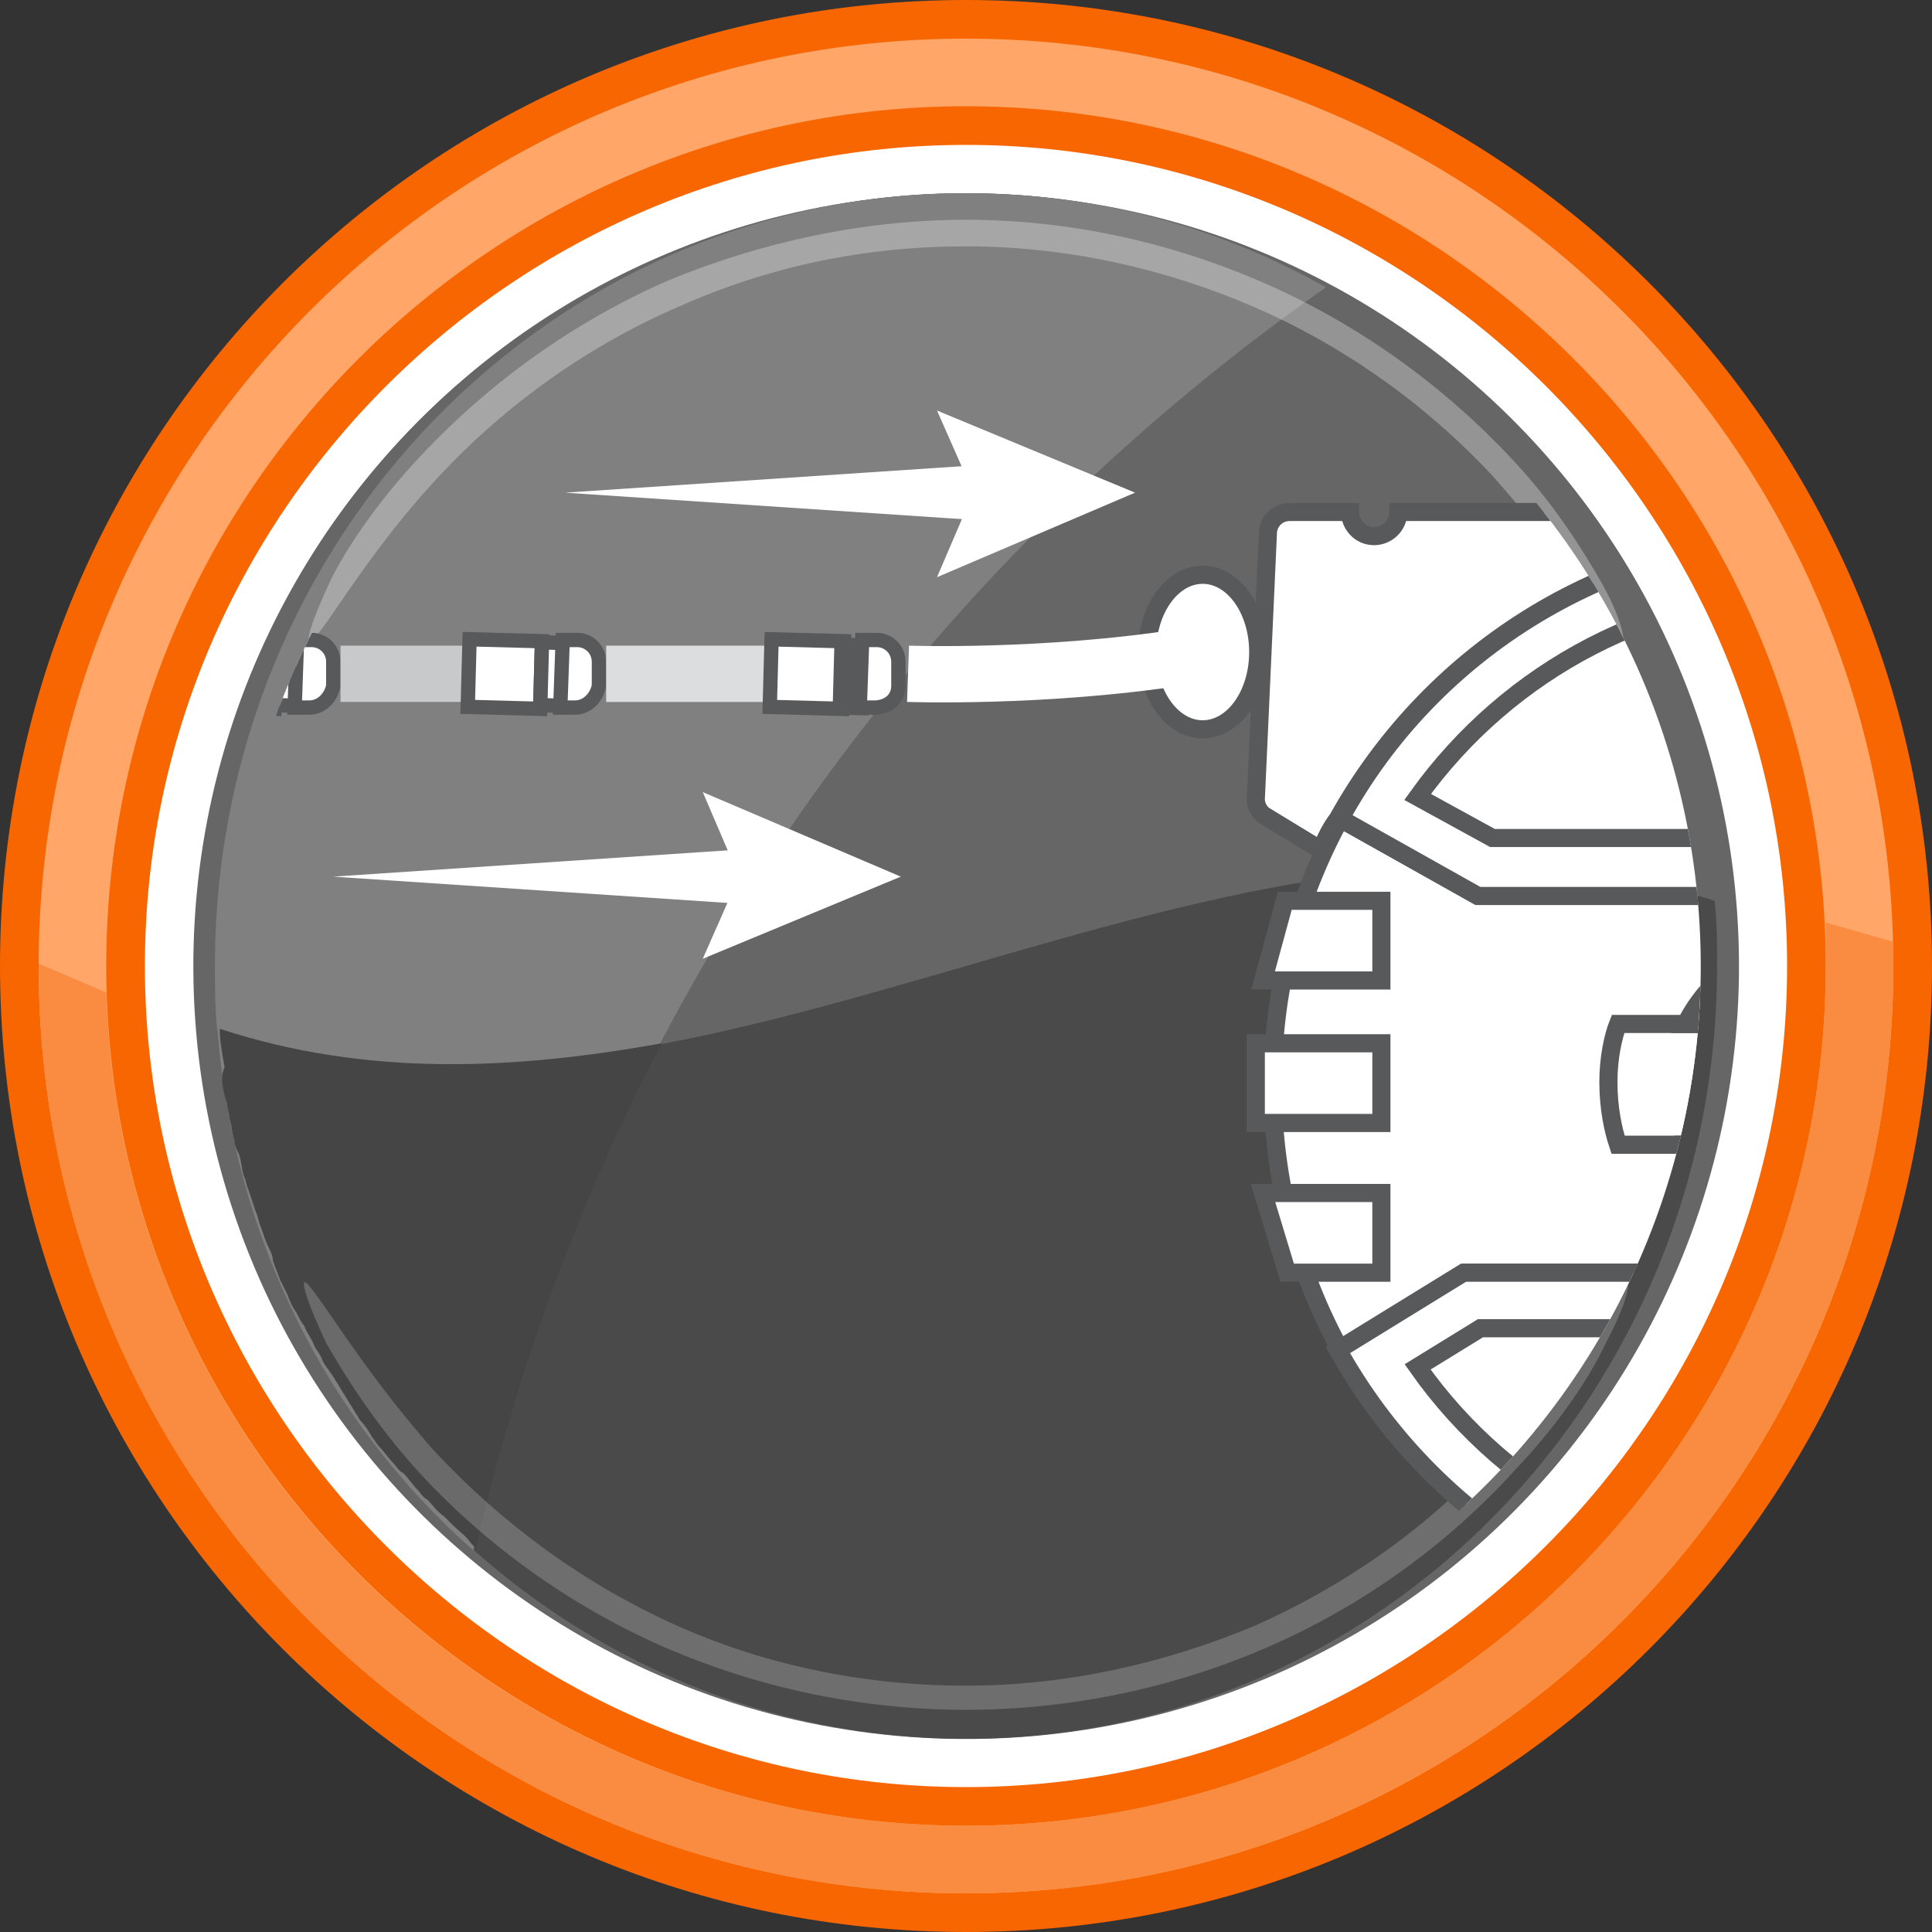 <?xml version="1.0" encoding="utf-8"?>
<!-- Generator: Adobe Illustrator 26.5.0, SVG Export Plug-In . SVG Version: 6.00 Build 0)  -->
<svg version="1.1" id="Layer_1" xmlns="http://www.w3.org/2000/svg" xmlns:xlink="http://www.w3.org/1999/xlink" x="0px" y="0px"
	 viewBox="0 0 80 80" style="enable-background:new 0 0 80 80;" xml:space="preserve">
<rect x="0" y="0" width="80" height="80" fill="#333333" stroke="none"/>
<style type="text/css">
	.st0{fill:#FFFFFF;}
	.st1{fill:#666666;}
	.st2{fill:#4A4A4A;}
	.st3{fill:#808080;}
	.st4{opacity:0.3;}
	.st5{fill:#454545;}
	.st6{opacity:0.2;}
	.st7{fill:#F76600;}
	.st8{fill:#FFA668;}
	.st9{fill:#F98C40;}
	.st10{opacity:0.35;}
	.st11{fill:#FFFFFF;stroke:#FFFFFF;stroke-width:0.106;stroke-miterlimit:10;}
	.st12{fill:none;stroke:#FFFFFF;stroke-width:0.909;stroke-miterlimit:10;}
	.st13{fill:#FFFFFF;stroke:#58595B;stroke-width:0.368;stroke-miterlimit:10;}
	.st14{fill:none;stroke:#58595B;stroke-width:0.368;stroke-miterlimit:10;}
	.st15{fill:#FFFFFF;stroke:#181716;stroke-width:0.368;stroke-miterlimit:10;}
	.st16{fill-rule:evenodd;clip-rule:evenodd;fill:#FFFFFF;}
	.st17{fill:#FFFFFF;stroke:#181716;stroke-width:0.113;stroke-miterlimit:10;}
	.st18{fill:none;stroke:#58595B;stroke-width:0.517;stroke-miterlimit:10;}
	.st19{fill-rule:evenodd;clip-rule:evenodd;fill:#FFFFFF;stroke:#58595B;stroke-width:0.517;stroke-miterlimit:10;}
	.st20{fill:#FFFFFF;stroke:#58595B;stroke-width:0.481;stroke-miterlimit:10;}
	.st21{fill-rule:evenodd;clip-rule:evenodd;fill:none;stroke:#58595B;stroke-width:0.517;stroke-miterlimit:10;}
	
		.st22{fill-rule:evenodd;clip-rule:evenodd;fill:#FFFFFF;stroke:#58595B;stroke-width:0.389;stroke-linecap:round;stroke-linejoin:round;stroke-miterlimit:10;}
	
		.st23{fill-rule:evenodd;clip-rule:evenodd;fill:#FFFFFF;stroke:#58595B;stroke-width:0.259;stroke-linecap:round;stroke-linejoin:round;stroke-miterlimit:10;}
	.st24{fill:none;stroke:#FFFFFF;stroke-width:0.788;stroke-miterlimit:10;}
	.st25{clip-path:url(#SVGID_00000178201926797479784800000006175692073444733875_);}
	.st26{clip-path:url(#SVGID_00000034770505150450723090000003418958491637881777_);}
	.st27{fill:#FFFFFF;stroke:#58595B;stroke-width:0.433;stroke-miterlimit:10;}
	.st28{fill:#FFFFFF;stroke:#58595B;stroke-width:0.218;stroke-miterlimit:10;}
	
		.st29{clip-path:url(#SVGID_00000054972695914090725920000006343838012225559193_);fill:#FFFFFF;stroke:#58595B;stroke-width:0.346;stroke-miterlimit:10;}
	.st30{clip-path:url(#SVGID_00000114039895284118905240000007874961250289724069_);}
	
		.st31{clip-path:url(#SVGID_00000116225473864500979310000001195170302773832622_);fill:#FFFFFF;stroke:#58595B;stroke-width:0.346;stroke-miterlimit:10;}
	.st32{clip-path:url(#SVGID_00000139275855459321200490000001902169668289095054_);}
	
		.st33{clip-path:url(#SVGID_00000155831330939159337950000011549107486592474536_);fill:#FFFFFF;stroke:#58595B;stroke-width:0.346;stroke-miterlimit:10;}
	.st34{fill:#FFFFFF;stroke:#58595B;stroke-width:0.371;stroke-miterlimit:10;}
	.st35{fill:#FFFFFF;stroke:#58595B;stroke-width:0.338;stroke-miterlimit:10;}
	.st36{fill:#FFFFFF;stroke:#58595B;stroke-width:0.371;stroke-linejoin:round;stroke-miterlimit:10;}
	.st37{fill:#FFFFFF;stroke:#58595B;stroke-width:0.249;stroke-miterlimit:10;}
	.st38{clip-path:url(#SVGID_00000130625038194866247560000007723774494789402796_);}
	.st39{fill:none;stroke:#C7C9CA;stroke-width:0.761;stroke-linejoin:round;stroke-miterlimit:10;}
	.st40{fill:#FFFFFF;stroke:#C7C9CA;stroke-width:0.761;stroke-linejoin:round;stroke-miterlimit:10;}
	
		.st41{fill:url(#SVGID_00000176749604975348327210000013087000154430360458_);stroke:#C7C9CA;stroke-width:0.761;stroke-linejoin:round;stroke-miterlimit:10;}
	.st42{fill:#C7C9CA;}
	.st43{fill:#FFFFFF;stroke:#C7C9CA;stroke-width:0.761;stroke-miterlimit:10;}
	.st44{fill:#FFFFFF;stroke:#58595B;stroke-width:0.761;stroke-linejoin:round;stroke-miterlimit:10;}
	.st45{fill:#FFFFFF;stroke:#9D9FA2;stroke-width:0.761;stroke-linejoin:round;stroke-miterlimit:10;}
	.st46{clip-path:url(#SVGID_00000088114755493758312160000014747003154233337012_);}
	.st47{fill:none;stroke:#58595B;stroke-width:0.58;stroke-linejoin:round;stroke-miterlimit:10;}
	.st48{fill:#FFFFFF;stroke:#58595B;stroke-width:0.58;stroke-linejoin:round;stroke-miterlimit:10;}
	.st49{fill:#FFFFFF;stroke:#58595B;stroke-width:0.868;stroke-miterlimit:10;}
	.st50{clip-path:url(#SVGID_00000151505514863520613660000010058588173515572101_);}
	.st51{fill-rule:evenodd;clip-rule:evenodd;fill:#54565A;stroke:#737478;stroke-width:0.593;stroke-miterlimit:10;}
	.st52{fill-rule:evenodd;clip-rule:evenodd;fill:none;stroke:#737478;stroke-width:2.332;stroke-miterlimit:10;}
	.st53{fill-rule:evenodd;clip-rule:evenodd;fill:#FFFFFF;stroke:#58595B;stroke-width:0.593;stroke-miterlimit:10;}
	.st54{fill-rule:evenodd;clip-rule:evenodd;fill:none;stroke:#C7C9CA;stroke-width:2.332;stroke-miterlimit:10;}
	.st55{fill-rule:evenodd;clip-rule:evenodd;fill:none;stroke:#DCDDDE;stroke-width:2.332;stroke-miterlimit:10;}
	.st56{fill:#58595B;}
	.st57{fill-rule:evenodd;clip-rule:evenodd;fill:none;stroke:#58595B;stroke-width:0.593;stroke-miterlimit:10;}
	.st58{fill-rule:evenodd;clip-rule:evenodd;fill:#54565A;stroke:#58595B;stroke-width:0.593;stroke-miterlimit:10;}
	.st59{fill-rule:evenodd;clip-rule:evenodd;fill:none;stroke:#FFFFFF;stroke-width:2.332;stroke-miterlimit:10;}
	.st60{fill-rule:evenodd;clip-rule:evenodd;fill:none;}
	.st61{clip-path:url(#SVGID_00000038414469305140372670000007193184671258044585_);}
	.st62{clip-path:url(#SVGID_00000176756728356778636160000008842637281397226153_);}
	.st63{fill:#FFFFFF;stroke:#58595B;stroke-width:0.75;stroke-miterlimit:10;}
	.st64{fill:none;stroke:#58595B;stroke-width:0.75;stroke-miterlimit:10;}
	.st65{fill-rule:evenodd;clip-rule:evenodd;fill:#FFFFFF;stroke:#58595B;stroke-width:0.75;stroke-miterlimit:10;}
	.st66{clip-path:url(#SVGID_00000057868505696559631030000007343113732534533774_);}
	.st67{fill-rule:evenodd;clip-rule:evenodd;fill:none;stroke:#FFFFFF;stroke-width:0.465;stroke-miterlimit:10;}
	.st68{clip-path:url(#SVGID_00000157278658317327377150000003577518169304893085_);}
	.st69{fill:#54565A;}
	.st70{fill:#949598;}
	.st71{fill:#1A1C1C;}
	.st72{clip-path:url(#SVGID_00000074432351040718171460000000033071493125480604_);}
	.st73{fill-rule:evenodd;clip-rule:evenodd;fill:#FFFFFF;stroke:#58595B;stroke-width:0.465;stroke-miterlimit:10;}
	.st74{fill-rule:evenodd;clip-rule:evenodd;fill:none;stroke:#58595B;stroke-width:0.465;stroke-miterlimit:10;}
	.st75{fill-rule:evenodd;clip-rule:evenodd;fill:none;stroke:#181716;stroke-width:0.465;stroke-miterlimit:10;}
	.st76{fill-rule:evenodd;clip-rule:evenodd;fill:#FFFFFF;stroke:#181716;stroke-width:0.465;stroke-miterlimit:10;}
	.st77{fill-rule:evenodd;clip-rule:evenodd;fill:none;stroke:#FFFFFF;stroke-width:1.83;stroke-miterlimit:10;}
	.st78{fill-rule:evenodd;clip-rule:evenodd;fill:#FFFFFF;stroke:#FFFFFF;stroke-width:0.465;stroke-miterlimit:10;}
	.st79{clip-path:url(#SVGID_00000070837471810058722330000011741222692190873986_);}
	.st80{fill:none;stroke:#FFFFFF;stroke-width:1.488;stroke-miterlimit:10;}
	.st81{fill:#FFFFFF;stroke:#FFFFFF;stroke-width:0;stroke-miterlimit:10;}
	.st82{fill:none;stroke:#FFFFFF;stroke-width:1.488;stroke-linecap:round;stroke-miterlimit:10;}
	.st83{fill:none;stroke:#FFFFFF;stroke-width:0.182;stroke-linejoin:round;stroke-miterlimit:10;}
	.st84{fill:#6D6E71;stroke:#FFFFFF;stroke-width:0.182;stroke-linecap:round;stroke-linejoin:round;stroke-miterlimit:10;}
	.st85{fill:#A7A8A9;stroke:#FFFFFF;stroke-width:0.182;stroke-linecap:round;stroke-linejoin:round;stroke-miterlimit:10;}
	.st86{fill:#54565A;stroke:#FFFFFF;stroke-width:0.182;stroke-linecap:round;stroke-linejoin:round;stroke-miterlimit:10;}
	.st87{fill:#A5A7A3;stroke:#FFFFFF;stroke-width:0.182;stroke-linecap:round;stroke-linejoin:round;stroke-miterlimit:10;}
	.st88{fill:#54565A;stroke:#FFFFFF;stroke-width:0.182;stroke-linejoin:round;stroke-miterlimit:10;}
</style>
<g>
	<g>
		<ellipse transform="matrix(0.988 -0.156 0.156 0.988 -5.743 6.72)" class="st0" cx="40" cy="40" rx="35.4" ry="35.4"/>
		<g>
			<ellipse transform="matrix(0.189 -0.982 0.982 0.189 -6.833 71.727)" class="st1" cx="40" cy="40" rx="32" ry="32"/>
			<path class="st1" d="M71,37.3C69.7,20.9,56.3,8,40,8C22.8,8,8.9,22.3,8.9,40c0,0.9,0,1.8,0.1,2.7C29.6,49.3,50.4,30.7,71,37.3z"
				/>
			<path class="st2" d="M9,42.7C10.3,59.1,23.7,72,40,72c17.2,0,31.1-14.3,31.1-32c0-0.9,0-1.8-0.1-2.7C50.4,30.7,29.6,49.3,9,42.7z
				"/>
			<path class="st3" d="M54.9,11.9C50.5,9.4,45.4,8,40,8C22.8,8,8.9,22.3,8.9,40c0,0.9,0,1.8,0.1,2.7c0.7,8.6,4.6,16.2,10.6,21.5
				C24.5,42.6,37.4,24.2,54.9,11.9z"/>
			<g class="st4">
				<path class="st0" d="M12.8,26.5c-0.1-0.1,0.2-1,0.9-2.5c0.7-1.4,2-3.3,3.7-5.1c2.9-3.1,6.4-5.6,10.3-7.3
					C31.6,10,35.8,9.1,40,9.1c4.2,0,8.4,0.9,12.3,2.6c3.9,1.7,7.4,4.2,10.3,7.3c1.7,1.8,2.9,3.7,3.7,5.1c0.8,1.4,1,2.4,0.9,2.5
					c-0.1,0.1-0.7-0.8-1.6-2.1c-0.9-1.3-2.2-3-3.8-4.8c-2.8-3-6.2-5.4-9.9-7c-3.7-1.6-7.8-2.5-11.9-2.5c-4.1,0-8.1,0.8-11.9,2.5
					c-3.7,1.6-7.1,4-9.9,7c-1.6,1.7-2.9,3.5-3.8,4.8C13.5,25.8,13,26.6,12.8,26.5z"/>
			</g>
			<path class="st5" d="M9.2,44.7c0,0.3,0.1,0.7,0.2,1c0,0.2,0.1,0.4,0.1,0.6c0.1,0.3,0.1,0.6,0.2,0.9c0,0.2,0.1,0.4,0.2,0.6
				c0.1,0.3,0.1,0.6,0.2,0.9c0.1,0.2,0.1,0.4,0.2,0.6c0.1,0.3,0.2,0.6,0.3,0.9c0.1,0.2,0.1,0.4,0.2,0.6c0.1,0.3,0.2,0.6,0.3,0.8
				c0.1,0.2,0.2,0.4,0.2,0.6c0.1,0.3,0.2,0.5,0.3,0.8c0.1,0.2,0.2,0.4,0.3,0.6c0.1,0.3,0.2,0.5,0.4,0.8c0.1,0.2,0.2,0.4,0.3,0.5
				c0.1,0.3,0.3,0.5,0.4,0.8c0.1,0.2,0.2,0.3,0.3,0.5c0.1,0.3,0.3,0.5,0.5,0.8c0.1,0.2,0.2,0.3,0.3,0.5c0.2,0.3,0.3,0.5,0.5,0.8
				c0.1,0.2,0.2,0.3,0.3,0.5c0.2,0.2,0.4,0.5,0.5,0.7c0.1,0.1,0.2,0.3,0.3,0.4c0.2,0.2,0.4,0.5,0.6,0.7c0.1,0.1,0.2,0.3,0.4,0.4
				c0.2,0.2,0.4,0.5,0.6,0.7c0.1,0.1,0.2,0.3,0.4,0.4c0.2,0.2,0.4,0.5,0.7,0.7c0.1,0.1,0.2,0.2,0.4,0.4c0.2,0.2,0.5,0.4,0.7,0.7
				c0.1,0.1,0.2,0.2,0.2,0.2c1.7-7.4,4.3-14.4,7.7-20.9c-6.1,1.1-12.2,1.4-18.3-0.6c0,0.5,0.1,1,0.2,1.6C9.2,44.4,9.2,44.6,9.2,44.7
				z"/>
			<g class="st6">
				<path class="st0" d="M67.4,53.1c0.1,0.1-0.1,1-0.9,2.5c-0.7,1.5-2,3.4-3.7,5.2c-2.9,3.2-6.4,5.7-10.3,7.4
					c-3.9,1.7-8.2,2.6-12.5,2.6c-4.3,0-8.6-0.9-12.5-2.6c-3.9-1.7-7.5-4.3-10.3-7.4c-1.7-1.9-2.9-3.8-3.7-5.2
					c-0.7-1.5-1-2.4-0.9-2.5c0.1-0.1,0.7,0.8,1.6,2.1c0.9,1.3,2.2,3.1,3.8,4.9c2.8,3,6.2,5.5,10,7.2c3.8,1.7,7.9,2.5,12,2.5
					c4.1,0,8.2-0.9,12-2.5c3.8-1.7,7.2-4.1,10-7.2c1.6-1.8,2.9-3.6,3.8-4.9C66.7,53.9,67.2,53,67.4,53.1z"/>
			</g>
		</g>
		<g>
			<path class="st7" d="M40,80C17.9,80,0,62.1,0,40S17.9,0,40,0s40,17.9,40,40S62.1,80,40,80z M40,6C21.3,6,6,21.3,6,40
				s15.3,34,34,34s34-15.3,34-34S58.7,6,40,6z"/>
		</g>
		<g>
			<path class="st8" d="M40,78.4C18.8,78.4,1.6,61.2,1.6,40S18.8,1.6,40,1.6S78.4,18.8,78.4,40S61.2,78.4,40,78.4z M40,4.4
				C20.4,4.4,4.4,20.4,4.4,40s16,35.6,35.6,35.6s35.6-16,35.6-35.6S59.6,4.4,40,4.4z"/>
		</g>
		<path class="st9" d="M75.6,38.2c0,0.6,0,1.2,0,1.8c0,19.6-16,35.6-35.6,35.6c-19.3,0-35-15.4-35.6-34.5l-2.8-1.2c0,0,0,0.1,0,0.1
			c0,21.2,17.2,38.4,38.4,38.4S78.4,61.2,78.4,40c0-0.3,0-0.7,0-1L75.6,38.2z"/>
	</g>
	<g>
		<defs>
			
				<ellipse id="SVGID_00000093135097979803236800000015464674226136402089_" transform="matrix(0.988 -0.156 0.156 0.988 -5.743 6.72)" cx="40" cy="40" rx="30.4" ry="30.4"/>
		</defs>
		<clipPath id="SVGID_00000015343349604045092950000005849057334107391897_">
			<use xlink:href="#SVGID_00000093135097979803236800000015464674226136402089_"  style="overflow:visible;"/>
		</clipPath>
		<g style="clip-path:url(#SVGID_00000015343349604045092950000005849057334107391897_);">
			
				<rect x="-2.5" y="26.5" transform="matrix(1 2.667863e-02 -2.667863e-02 1 0.743 3.701561e-02)" class="st51" width="3" height="2.8"/>
			
				<rect x="0.5" y="26.6" transform="matrix(1 2.667863e-02 -2.667863e-02 1 0.745 -1.413047e-02)" class="st51" width="0.9" height="2.6"/>
			<path class="st51" d="M1.9,29.3l-0.6,0l0.1-2.8l0.6,0c0.5,0,0.9,0.4,0.9,0.9l0,1C2.8,28.9,2.4,29.3,1.9,29.3z"/>
			<line class="st52" x1="2.8" y1="27.9" x2="13.8" y2="27.9"/>
			
				<rect x="8.4" y="26.5" transform="matrix(1 2.667863e-02 -2.667863e-02 1 0.747 -0.254)" class="st53" width="3" height="2.8"/>
			
				<rect x="11.4" y="26.6" transform="matrix(1 2.667863e-02 -2.667863e-02 1 0.749 -0.306)" class="st53" width="0.9" height="2.6"/>
			<path class="st53" d="M12.8,29.3l-0.6,0l0.1-2.8l0.6,0c0.5,0,0.9,0.4,0.9,0.9l0,1C13.7,28.9,13.3,29.3,12.8,29.3z"/>
			<line class="st54" x1="14.1" y1="27.9" x2="24.7" y2="27.9"/>
			
				<rect x="19.4" y="26.5" transform="matrix(1 2.667863e-02 -2.667863e-02 1 0.75 -0.547)" class="st53" width="3" height="2.8"/>
			
				<rect x="22.4" y="26.6" transform="matrix(1 2.667863e-02 -2.667863e-02 1 0.752 -0.598)" class="st53" width="0.9" height="2.6"/>
			<path class="st53" d="M23.8,29.3l-0.6,0l0.1-2.8l0.6,0c0.5,0,0.9,0.4,0.9,0.9l0,1C24.7,28.9,24.3,29.3,23.8,29.3z"/>
			<line class="st55" x1="25.1" y1="27.9" x2="35.7" y2="27.9"/>
			<g>
				<g>
					<path class="st16" d="M50.1,24.7c0,0-2-0.2-2,2.4s2.5,2.2,2.5,2.2"/>
					<g>
						<defs>
							<polygon id="SVGID_00000019677485009595926600000015890981870486481026_" points="78.4,72.5 45.5,72.5 45.5,-2.3 76.9,-2.3 
								76.9,47 							"/>
						</defs>
						<clipPath id="SVGID_00000080177923401952442700000006409517575588915857_">
							<use xlink:href="#SVGID_00000019677485009595926600000015890981870486481026_"  style="overflow:visible;"/>
						</clipPath>
						<g style="clip-path:url(#SVGID_00000080177923401952442700000006409517575588915857_);">
							<g>
								<path class="st63" d="M60.7,52.7c9.4,0,18.8,0,28.3,0c0.7-1.1,2.2-4.3,2.2-8.1c0-3.7-1.5-6.4-2.2-7.5H61.2l-5.7-3.2l0,0
									c-1.8,3.3-2.8,7-2.8,11c0,4,1,7.7,2.8,11l0,0L60.7,52.7z"/>
								<path class="st63" d="M75.3,22.2c-8.5,0-16,4.7-19.8,11.7l0,0l5.7,3.2h27.7c0.7,1.1,2.1,3.8,2.2,7.5c0,3.8-1.5,7.1-2.2,8.1
									c-9.4,0-18.8,0-28.3,0l-5.2,3.2l0,0c3.9,7,11.3,11.7,19.8,11.7C87.8,67.6,98,57.4,98,44.9C98,32.3,87.8,22.2,75.3,22.2z"/>
								<path class="st64" d="M75.3,65.2c-6.6,0-12.8-3.2-16.6-8.6l2.6-1.6h28.9l0.7-1.1c0.9-1.5,2.5-5.2,2.5-9.4
									c0-3.9-1.4-6.9-2.5-8.7l-0.7-1.1H61.8L58.7,33c3.8-5.3,9.9-8.5,16.5-8.5c5.4,0,10.5,2.1,14.4,6c3.8,3.8,6,9,6,14.4
									s-2.1,10.5-6,14.4S80.7,65.2,75.3,65.2z"/>
							</g>
							<path class="st65" d="M83.5,47.4H67c-0.2-0.6-0.4-1.5-0.4-2.6c0-1,0.2-1.9,0.4-2.4c5.5,0,11,0,16.5,0
								c0.1,0.7,0.3,1.5,0.3,2.5C83.8,45.9,83.6,46.7,83.5,47.4z"/>
							<g>
								<path class="st65" d="M80.6,42.4c-0.9-2-3-3.4-5.4-3.4c-2.4,0-4.4,1.4-5.4,3.4C73.5,42.4,77,42.4,80.6,42.4z"/>
								<path class="st65" d="M69.9,47.4c0.9,2,3,3.4,5.4,3.4c2.4,0,4.4-1.4,5.4-3.4H69.9z"/>
							</g>
							<polygon class="st63" points="52.3,40.6 57.2,40.6 57.2,37.3 53.2,37.3 							"/>
							<rect x="52" y="43.2" class="st63" width="5.2" height="3.3"/>
							<polygon class="st63" points="53.3,52.7 57.2,52.7 57.2,49.4 52.3,49.4 							"/>
							<path class="st63" d="M102.2,23.2c-0.6,0-1-0.5-1-1c0-0.4,0.2-0.8,0.6-0.9c-0.1-0.1-0.3-0.1-0.5-0.1H80.8c0,0.6-0.5,1-1,1
								c-0.6,0-1-0.5-1-1H57.9c0,0.6-0.5,1-1,1c-0.6,0-1-0.5-1-1h-2.5c-0.5,0-0.9,0.4-0.9,0.9L52,33.1c0,0.3,0.2,0.6,0.4,0.7
								l2.3,1.4l0,0c0.2-0.5,0.4-0.9,0.7-1.3c3.9-7,11.3-11.7,19.8-11.7c7.2,0,13.6,3.4,17.8,8.6l0,0l9.1-6.9
								c0.2-0.2,0.3-0.4,0.3-0.7C102.4,23.2,102.3,23.2,102.2,23.2z"/>
							<ellipse class="st63" cx="49.8" cy="27" rx="2.3" ry="3.2"/>
						</g>
					</g>
					
						<rect x="31.9" y="26.5" transform="matrix(1 2.667863e-02 -2.667863e-02 1 0.756 -0.879)" class="st53" width="3" height="2.8"/>
					
						<rect x="34.8" y="26.7" transform="matrix(1 2.667863e-02 -2.667863e-02 1 0.758 -0.931)" class="st53" width="0.9" height="2.6"/>
					<path class="st53" d="M36.2,29.3l-0.6,0l0.1-2.8l0.6,0c0.5,0,0.9,0.4,0.9,0.9l0,1C37.2,29,36.7,29.3,36.2,29.3z"/>
					<line class="st58" x1="35.4" y1="26.7" x2="35.3" y2="29.2"/>
					<path class="st59" d="M37.6,27.9c0,0,5.6,0.2,11.4-0.7"/>
				</g>
			</g>
		</g>
	</g>
	<g>
		<g>
			<polygon class="st0" points="13.8,36.3 31.8,35.1 31.8,37.5 			"/>
			<g>
				<polygon class="st0" points="29.1,39.7 30.6,36.3 29.1,32.8 37.3,36.3 				"/>
			</g>
		</g>
	</g>
	<g>
		<g>
			<polygon class="st0" points="23.4,20.4 41.4,19.2 41.4,21.6 			"/>
			<g>
				<polygon class="st0" points="38.8,23.9 40.3,20.4 38.8,17 47,20.4 				"/>
			</g>
		</g>
	</g>
</g>
</svg>
